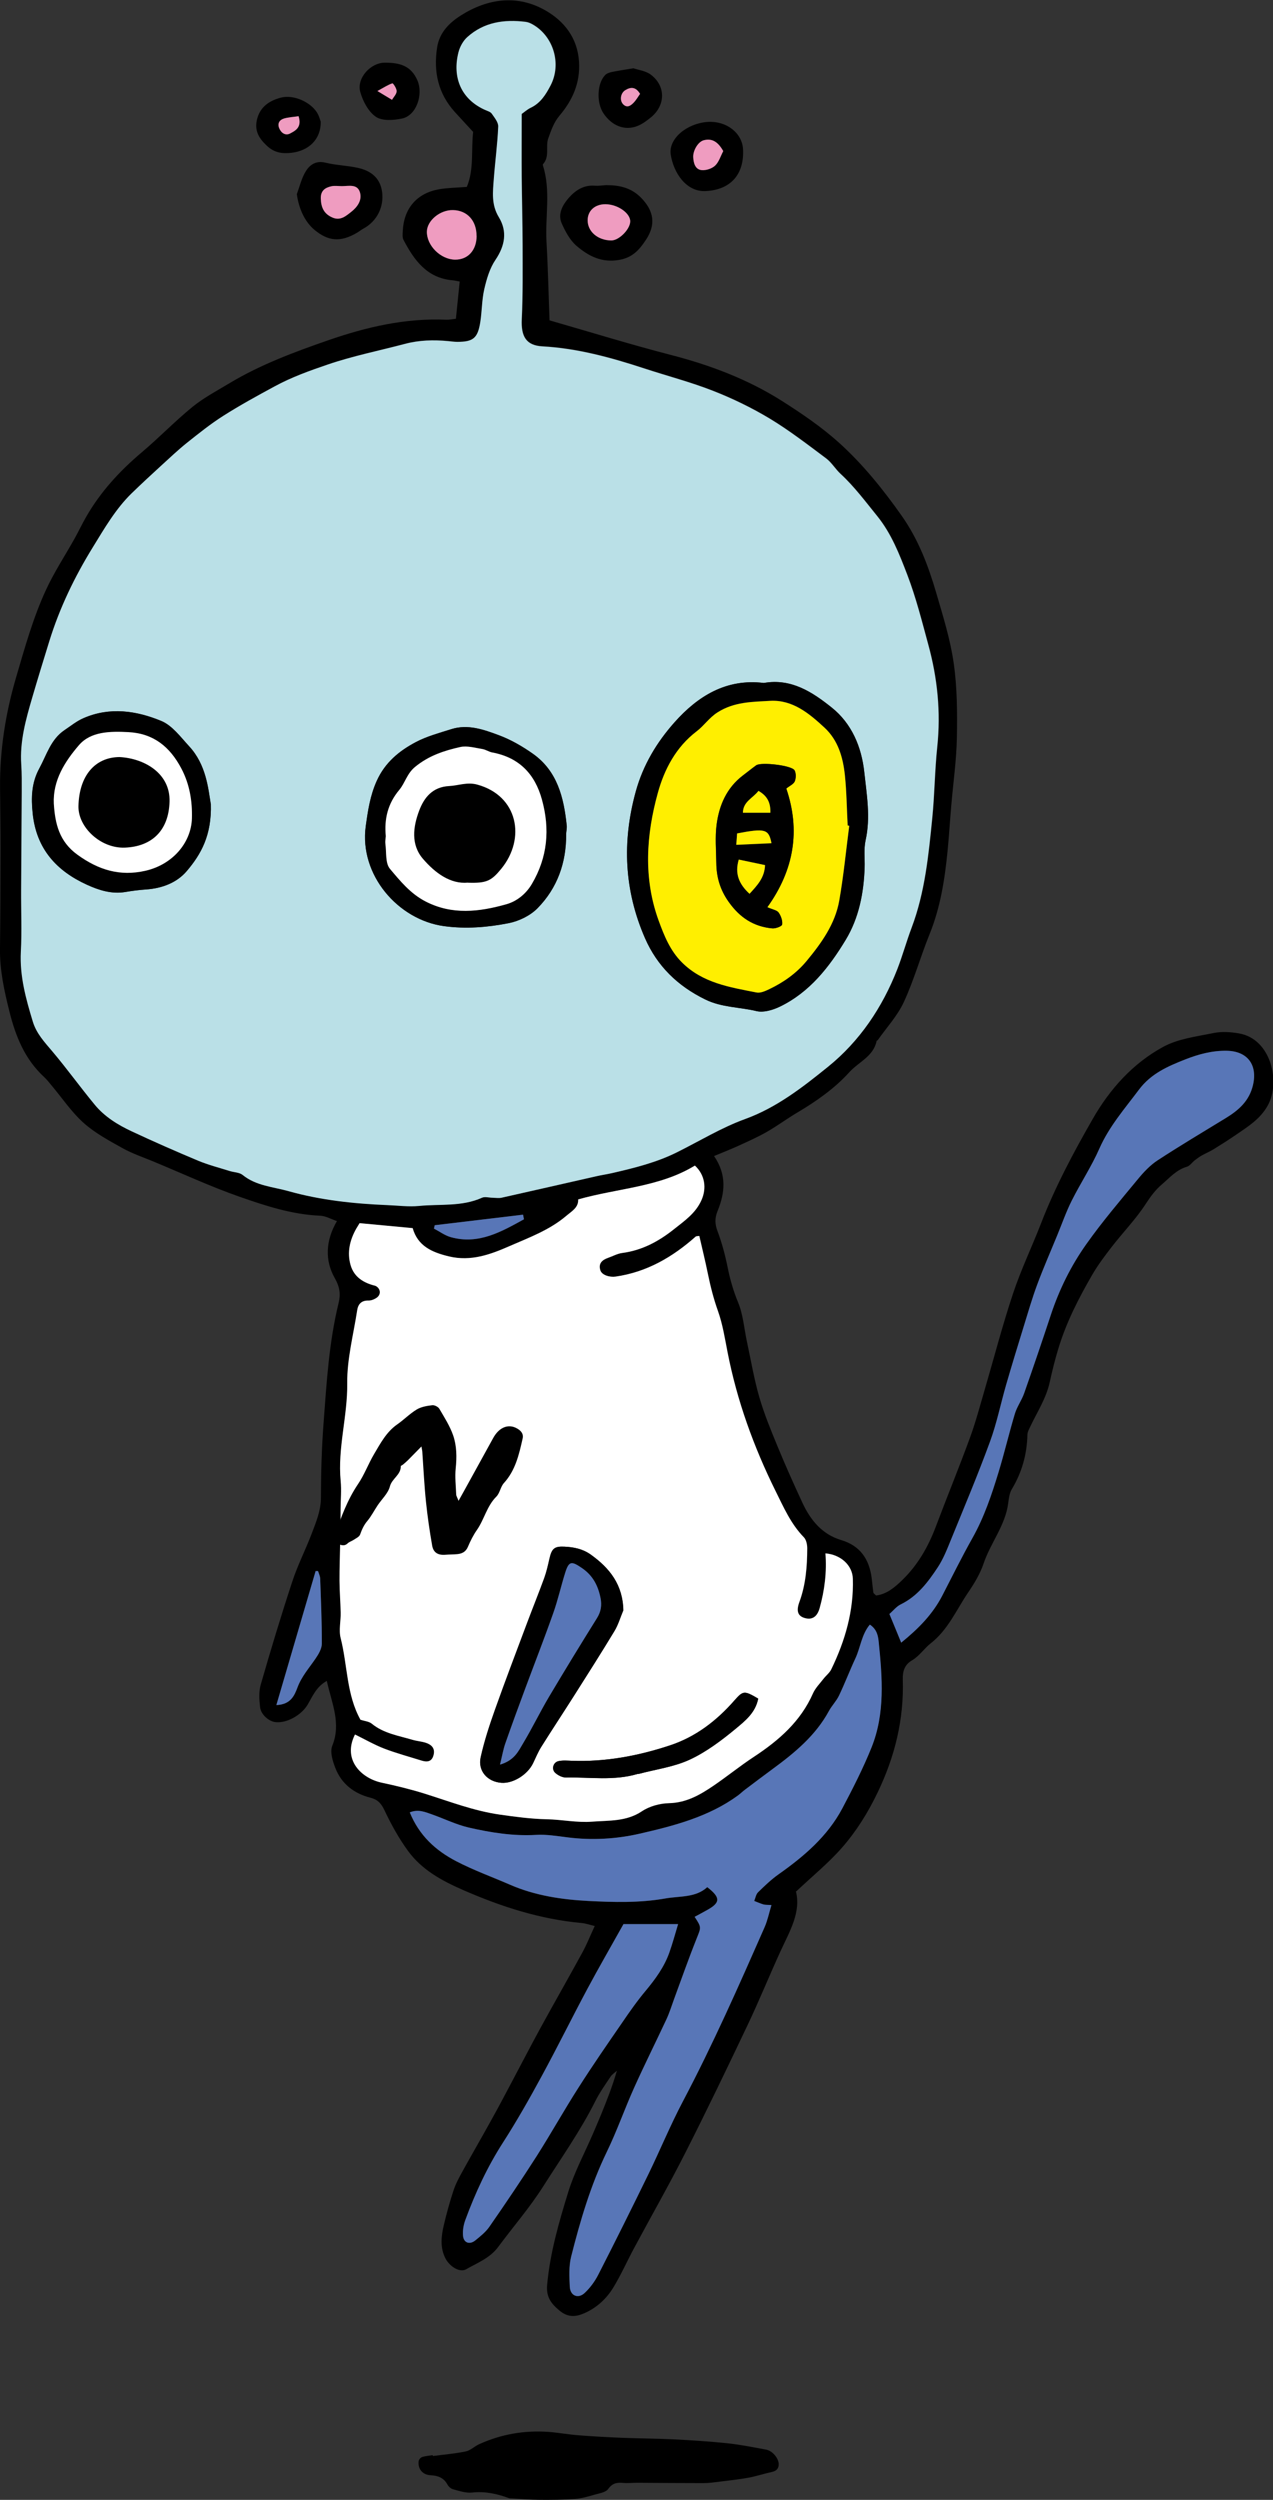 <?xml version="1.0" encoding="UTF-8"?>
<svg id="_レイヤー_2" data-name="レイヤー_2" xmlns="http://www.w3.org/2000/svg" viewBox="0 0 184.48 362.08">
  <rect x="0" y="0" width="184.48" height="362.08" fill="#333333" stroke="none"/>
  <g id="_イラスト" data-name="イラスト">
    <g>
      <path d="M115.33,273.89c.79,3.07-.89,5.82-2.2,8.68-1.62,3.53-3.08,7.13-4.74,10.63-2.95,6.21-5.93,12.41-9.04,18.54-2.38,4.7-4.99,9.27-7.48,13.91-1,1.87-1.87,3.82-2.97,5.64-1,1.65-2.4,2.95-4.21,3.75-1.3.57-2.44.62-3.65-.41-1.2-1.01-1.9-1.95-1.75-3.68.42-4.65,1.71-9.09,3.07-13.49.88-2.84,2.31-5.51,3.5-8.25.4-.94.81-1.87,1.2-2.82.85-2.09,1.69-4.19,2.34-6.47-.31.28-.69.52-.92.86-.77,1.16-1.59,2.31-2.21,3.55-2.17,4.33-4.96,8.26-7.54,12.33-1.97,3.1-4.36,5.85-6.53,8.78-1.2,1.63-3.02,2.3-4.65,3.24-.92.53-2.41-.4-3.02-1.62-.77-1.54-.59-3.16-.22-4.74.4-1.71.87-3.41,1.42-5.08.32-.96.81-1.86,1.3-2.75,1.38-2.5,2.81-4.96,4.19-7.46.96-1.72,1.88-3.46,2.8-5.2,1.44-2.7,2.84-5.42,4.31-8.11,2-3.65,4.07-7.26,6.06-10.91.63-1.15,1.12-2.38,1.8-3.85-.69-.16-1.27-.37-1.87-.43-6.05-.55-11.7-2.37-17.25-4.8-3.11-1.36-5.96-2.93-7.95-5.66-1.33-1.82-2.44-3.84-3.41-5.89-.46-.97-.97-1.53-1.99-1.79-2.41-.61-4.24-2.01-5.14-4.36-.38-.99-.78-2.3-.43-3.16,1.32-3.26-.06-6.14-.79-9.41-1.53.85-2.07,2.24-2.77,3.43-.89,1.51-3.01,2.73-4.68,2.54-.95-.11-2.1-1.09-2.22-2.17-.12-1.08-.2-2.25.1-3.27,1.44-5,2.94-9.98,4.57-14.92.77-2.36,1.92-4.59,2.8-6.91.64-1.69,1.35-3.35,1.35-5.26.01-3.59.11-7.18.38-10.76.44-5.84.78-11.69,2.18-17.41.31-1.27.19-2.3-.57-3.64-1.4-2.48-1.36-5.34.33-8.23-.86-.29-1.64-.75-2.45-.78-4.05-.17-7.87-1.42-11.62-2.73-4.26-1.49-8.38-3.4-12.55-5.13-1.48-.61-3.02-1.13-4.41-1.9-1.97-1.1-4.01-2.19-5.67-3.67-1.78-1.59-3.15-3.65-4.7-5.49-.33-.39-.64-.8-1.02-1.15-2.81-2.59-4.14-5.88-5.05-9.53-.75-3-1.4-5.96-1.36-9.05.06-4.9.07-9.81.08-14.71,0-2.86-.05-5.72-.07-8.58-.05-5.47.78-10.78,2.33-16.05,1.26-4.29,2.45-8.6,4.33-12.66,1.19-2.58,2.77-4.97,4.16-7.46.57-1.02,1.06-2.07,1.64-3.08,2.09-3.65,4.87-6.67,8.08-9.38,2.51-2.12,4.81-4.51,7.36-6.59,1.64-1.33,3.55-2.33,5.37-3.43,4.48-2.68,9.31-4.48,14.24-6.19,5.61-1.95,11.24-3.25,17.19-2.99.36.02.72-.07,1.36-.14.18-1.76.36-3.54.55-5.39-.47-.09-.75-.16-1.02-.18-3.72-.32-5.58-2.91-7.12-5.85-.19-.35-.13-.86-.11-1.29.15-3.25,2.03-5.47,5.22-6.04,1.26-.22,2.56-.23,4.06-.35,1.07-2.51.61-5.39.92-7.96-.95-1.03-1.79-1.94-2.63-2.86-2.45-2.69-3.14-5.86-2.59-9.39.34-2.17,1.78-3.57,3.45-4.63,3.92-2.48,8.22-3.04,12.28-.7,2.64,1.52,4.61,3.92,4.83,7.4.2,3.1-.96,5.61-2.82,7.81-.86,1.02-1.21,2.14-1.63,3.28-.44,1.2.25,2.65-.77,3.76-.04.04-.02.15,0,.22,1.15,3.63.3,7.35.51,11.03.22,3.87.3,7.74.44,11.37,5.96,1.71,11.7,3.49,17.51,4.99,5.71,1.47,11.17,3.52,16.15,6.67,2.9,1.84,5.78,3.8,8.32,6.09,3.45,3.12,6.37,6.75,9.07,10.58,2.41,3.43,3.84,7.22,4.99,11.15.98,3.36,2.04,6.73,2.53,10.18.51,3.54.52,7.17.46,10.75-.06,3.28-.53,6.55-.81,9.82-.19,2.18-.32,4.36-.53,6.53-.41,4.15-1.03,8.24-2.62,12.15-1.32,3.25-2.26,6.66-3.73,9.83-.92,1.99-2.49,3.68-3.77,5.5-.04.06-.16.08-.17.13-.46,2.25-2.61,3.04-3.95,4.52-2.16,2.38-4.79,4.22-7.56,5.86-1.5.89-2.91,1.94-4.42,2.8-1.33.76-2.74,1.38-4.13,2.02-1.1.5-2.24.94-3.5,1.47,1.88,2.74,1.57,5.36.51,7.96-.42,1.03-.4,1.89,0,2.94.64,1.71,1.11,3.49,1.47,5.28.35,1.73.82,3.37,1.51,5.03.74,1.79.87,3.83,1.29,5.75.57,2.65,1.02,5.34,1.77,7.94.71,2.44,1.68,4.8,2.65,7.15,1.13,2.75,2.35,5.46,3.6,8.16,1.17,2.51,2.83,4.57,5.62,5.41,2.62.78,4.09,2.62,4.44,5.65.08.65.13,1.31.23,1.96.02.12.19.21.39.42,1.55-.19,2.73-1.2,3.8-2.24,2.24-2.17,3.76-4.82,4.86-7.74,1.62-4.3,3.37-8.56,4.95-12.88.83-2.27,1.45-4.62,2.13-6.94,1.36-4.64,2.57-9.33,4.1-13.91,1.15-3.47,2.75-6.79,4.07-10.2,2.04-5.27,4.69-10.24,7.49-15.12,2.48-4.33,5.8-8.03,10.18-10.42,2.17-1.19,4.85-1.51,7.34-2.02,1.18-.24,2.49-.15,3.69.06,4.64.81,6.04,7.05,4.15,10.44-1.09,1.96-2.85,3.04-4.57,4.22-1.08.74-2.18,1.44-3.3,2.13-.54.33-1.13.57-1.68.88-.35.2-.69.44-1.01.69-.4.31-.72.82-1.16.95-1.53.44-2.52,1.62-3.65,2.58-.92.78-1.63,1.76-2.32,2.81-1.41,2.18-3.26,4.08-4.87,6.15-1.03,1.33-2.05,2.68-2.89,4.13-1.97,3.4-3.76,6.9-4.9,10.68-.49,1.6-.89,3.23-1.25,4.87-.51,2.32-1.8,4.28-2.8,6.38-.18.39-.42.8-.43,1.21-.06,2.83-.79,5.45-2.26,7.89-.34.57-.43,1.33-.52,2.01-.41,3.24-2.56,5.76-3.57,8.76-.5,1.48-1.35,2.89-2.24,4.19-1.71,2.53-2.91,5.41-5.45,7.39-.93.73-1.61,1.82-2.71,2.46-1.02.6-1.35,1.52-1.31,2.78.18,5.73-1.13,11.09-3.63,16.31-1.41,2.94-3.08,5.62-5.17,8.01-1.95,2.23-4.28,4.12-6.64,6.35ZM75.6,16.5c.38-.27.82-.68,1.34-.92,1.43-.68,2.2-1.93,2.88-3.24,1.61-3.1.43-7.1-2.59-8.82-.31-.18-.67-.34-1.03-.38-3.11-.39-6.05.04-8.46,2.21-.6.54-1.07,1.4-1.27,2.19-.93,3.66.4,6.83,3.87,8.36.33.15.77.26.95.53.4.58.97,1.26.94,1.88-.11,2.53-.45,5.04-.64,7.57-.14,1.89-.38,3.73.73,5.55,1.25,2.06.91,4.12-.49,6.18-.83,1.22-1.28,2.77-1.62,4.24-.36,1.55-.33,3.19-.58,4.78-.37,2.33-1.03,2.86-3.34,2.86-.44,0-.88-.07-1.32-.11-2.11-.19-4.18-.15-6.26.4-3.74.99-7.53,1.75-11.21,3-2.64.9-5.24,1.84-7.68,3.16-2.51,1.36-5.02,2.73-7.43,4.26-1.84,1.17-3.56,2.54-5.26,3.9-1.31,1.05-2.53,2.21-3.77,3.34-1.43,1.31-2.86,2.63-4.25,3.98-2.33,2.27-3.93,5.06-5.62,7.8-2.66,4.3-4.83,8.81-6.32,13.64-.84,2.72-1.68,5.45-2.48,8.18-.92,3.16-1.81,6.32-1.58,9.67.09,1.32.07,2.64.07,3.96-.02,4.74-.07,9.48-.09,14.22-.01,2.98.12,5.96-.04,8.94-.18,3.52.72,6.8,1.73,10.1.53,1.75,1.7,2.99,2.84,4.33,2.11,2.51,4.04,5.18,6.13,7.71,1.44,1.75,3.37,2.93,5.4,3.88,3.17,1.48,6.38,2.89,9.6,4.24,1.47.61,3.04,1.01,4.56,1.49.63.2,1.41.19,1.88.57,1.95,1.59,4.43,1.72,6.66,2.35,4.65,1.31,9.48,1.83,14.32,2.02,1.53.06,3.08.27,4.6.12,3.04-.29,6.18.13,9.11-1.19.42-.19,1.01,0,1.53,0,.43,0,.89.09,1.3,0,4.57-1.02,9.13-2.07,13.69-3.1.78-.18,1.57-.29,2.35-.47,3.21-.74,6.4-1.53,9.38-3.01,3.28-1.63,6.44-3.57,9.86-4.81,4.6-1.67,8.34-4.61,12.01-7.56,4.61-3.72,7.89-8.6,10.06-14.15.77-1.97,1.33-4.03,2.08-6.02,1.93-5.13,2.46-10.52,2.99-15.89.34-3.42.36-6.87.72-10.29.53-5.04.03-9.96-1.3-14.81-.93-3.39-1.78-6.81-3.03-10.08-1.14-2.98-2.32-6.01-4.38-8.55-1.7-2.09-3.31-4.26-5.3-6.1-.75-.69-1.28-1.64-2.09-2.24-2.67-2-5.33-4.05-8.18-5.77-2.61-1.57-5.4-2.92-8.24-4.03-3.25-1.27-6.65-2.15-9.96-3.24-4.81-1.58-9.65-2.91-14.75-3.19-2.37-.13-3.1-1.46-2.98-3.94.17-3.57.13-7.15.12-10.73,0-3.3-.1-6.6-.13-9.9-.02-2.92,0-5.84,0-9.1ZM51.46,251.23c-1.84,3.67.93,6.35,3.91,6.98,2.07.44,4.13.94,6.15,1.57,3.62,1.13,7.15,2.51,10.96,3.05,2.26.32,4.49.63,6.77.67,2.19.05,4.39.52,6.56.35,2.43-.19,4.96.01,7.22-1.5,1.1-.74,2.61-1.14,3.95-1.18,2.5-.06,4.48-1.2,6.41-2.51,1.99-1.36,3.87-2.88,5.89-4.21,3.61-2.37,6.76-5.12,8.55-9.18.35-.78,1-1.43,1.54-2.13.35-.46.86-.84,1.11-1.35,2.01-4.14,3.27-8.48,3.13-13.12-.06-1.95-1.75-3.5-3.97-3.68.22,2.7-.12,5.34-.84,7.93-.36,1.31-1.13,1.76-2.24,1.41-.95-.3-1.17-1.03-.69-2.32.92-2.5,1.12-5.12,1.13-7.75,0-.54-.14-1.24-.49-1.6-1.89-1.94-2.94-4.35-4.11-6.72-3.18-6.41-5.58-13.07-6.95-20.1-.39-2-.71-4.05-1.39-5.96-.64-1.79-1.09-3.6-1.47-5.44-.38-1.82-.82-3.63-1.23-5.43-.26.05-.44.02-.53.1-3.35,2.97-7.08,5.15-11.6,5.79-.84.12-1.98-.2-2.21-.91-.32-.97.24-1.5,1.11-1.8.69-.24,1.35-.62,2.06-.71,2.85-.38,5.27-1.68,7.47-3.42,1.53-1.22,3.17-2.33,4.02-4.25.75-1.7.52-3.61-.96-4.99-5.09,3.11-11.11,3.26-16.91,4.9.05,1.19-.9,1.68-1.76,2.41-2.45,2.07-5.42,3.15-8.25,4.38-2.69,1.18-5.54,2.24-8.71,1.47-2.5-.6-4.53-1.52-5.27-4.1-2.64-.25-5.21-.49-7.69-.72-.25.42-.37.6-.48.79-.94,1.66-1.36,3.45-.82,5.3.5,1.71,1.86,2.56,3.53,2.97.07.02.14.05.2.09.62.42.68,1.19.06,1.64-.33.24-.8.43-1.2.42-1.04-.04-1.5.54-1.64,1.42-.54,3.52-1.48,7.04-1.44,10.56.06,4.77-1.41,9.39-.95,14.16.13,1.32,0,2.67-.01,4-.02,1.61-.04,3.22-.06,4.83-.03,1.88-.11,3.75-.1,5.63,0,1.53.15,3.07.17,4.6.02,1.24-.3,2.54,0,3.7,1,3.93.83,8.16,2.87,11.82.55.18,1.22.23,1.64.57,1.73,1.41,3.86,1.72,5.89,2.33.63.19,1.3.23,1.93.43.86.27,1.4.82,1.12,1.82-.26.95-.94,1.01-1.74.76-1.81-.57-3.65-1.06-5.42-1.74-1.42-.54-2.75-1.32-4.2-2.03ZM126.05,235.3c-1.22,1.45-1.36,3.32-2.1,4.9-.83,1.78-1.53,3.62-2.38,5.4-.38.79-1.03,1.43-1.45,2.21-1.94,3.58-4.97,6.07-8.17,8.42-1.35.99-2.68,1.99-4.01,3-.35.26-.66.58-1.01.83-4.25,3.1-9.25,4.39-14.22,5.53-3.39.78-6.95.99-10.47.54-1.52-.19-3.06-.45-4.58-.36-3.32.19-6.55-.33-9.74-1.06-1.82-.42-3.54-1.27-5.32-1.9-.99-.35-2-.79-3.23-.3,1.35,3.34,3.73,5.52,6.74,7.08,2.52,1.31,5.19,2.27,7.79,3.4,3.63,1.58,7.5,2.15,11.31,2.35,3.69.19,7.45.3,11.19-.36,2.14-.37,4.38-.08,6.08-1.64,1.93,1.5,1.91,2.22.08,3.26-.63.36-1.27.69-1.91,1.04,1.03,1.56.94,1.52.29,3.14-1.16,2.92-2.2,5.88-3.29,8.83-.35.96-.65,1.94-1.08,2.86-1.54,3.32-3.19,6.59-4.69,9.93-1.38,3.07-2.49,6.27-3.96,9.29-2.35,4.85-3.85,9.97-5.16,15.15-.35,1.39-.27,2.92-.2,4.38.06,1.31,1.21,1.79,2.16.89.78-.74,1.46-1.67,1.96-2.63,2.47-4.83,4.89-9.69,7.27-14.57,1.7-3.49,3.18-7.1,4.99-10.53,4.35-8.24,8.11-16.75,11.86-25.27.42-.96.63-2.02.98-3.17-.62-.05-.91-.02-1.18-.1-.45-.13-.88-.33-1.32-.5.18-.43.25-.96.56-1.26.94-.92,1.9-1.84,2.97-2.6,3.68-2.6,7.08-5.49,9.23-9.53,1.54-2.89,3.03-5.83,4.25-8.86,1.98-4.92,1.56-10.07,1.04-15.2-.1-.95-.26-1.88-1.3-2.58ZM130.6,237.92c2.53-2.05,4.57-4.14,5.94-6.79,1.45-2.79,2.84-5.62,4.38-8.36,1.7-3.02,2.79-6.27,3.79-9.55.85-2.8,1.52-5.65,2.36-8.45.31-1.04.99-1.96,1.35-2.98,1.33-3.78,2.62-7.58,3.88-11.39,1.21-3.65,2.9-7.07,5.11-10.18,2.32-3.28,4.94-6.34,7.5-9.45.83-1.01,1.78-2.01,2.86-2.72,3.25-2.12,6.58-4.11,9.9-6.13,1.86-1.14,3.38-2.48,3.91-4.77.69-2.94-.81-4.91-3.82-4.96-2.11-.04-4.09.5-5.98,1.25-2.5.99-4.97,2.04-6.72,4.38-2.06,2.75-4.31,5.31-5.73,8.52-1.15,2.6-2.74,5-4.01,7.55-.82,1.63-1.43,3.37-2.12,5.06-.97,2.36-2,4.71-2.89,7.11-.73,1.96-1.32,3.98-1.93,5.98-.87,2.83-1.74,5.67-2.57,8.52-.8,2.75-1.36,5.57-2.34,8.25-1.77,4.81-3.76,9.54-5.69,14.28-.55,1.34-1.09,2.72-1.88,3.92-1.41,2.13-2.95,4.19-5.37,5.37-.62.3-1.08.91-1.64,1.39.57,1.39,1.09,2.66,1.71,4.15ZM90.34,278.69c-1.83,3.27-3.58,6.3-5.23,9.38-2.24,4.19-4.34,8.45-6.61,12.62-1.77,3.26-3.61,6.5-5.61,9.62-2.27,3.54-4.02,7.3-5.46,11.22-.27.73-.41,1.57-.33,2.33.11,1,.97,1.28,1.77.63.74-.6,1.52-1.22,2.05-1.99,2.33-3.38,4.64-6.77,6.85-10.23,2.08-3.27,3.97-6.66,6.06-9.92,2.05-3.21,4.22-6.33,6.37-9.47,1.07-1.55,2.16-3.1,3.36-4.55,1.41-1.69,2.69-3.44,3.43-5.53.46-1.3.82-2.63,1.27-4.12h-7.93ZM40.05,246.96c2.1-.08,2.63-1.41,3.06-2.55.6-1.61,1.7-2.83,2.63-4.2.43-.63.89-1.42.9-2.15.01-3.14-.13-6.28-.24-9.43-.01-.36-.2-.72-.31-1.08-.12,0-.23,0-.35,0-1.86,6.35-3.73,12.71-5.69,19.41ZM69.07,34.16c0-2.21-1.35-3.69-3.4-3.74-1.88-.04-3.78,1.51-3.8,3.12-.03,2.02,1.99,4.03,4.08,4.06,1.87.02,3.13-1.37,3.13-3.45ZM75.93,176.6c-.04-.22-.09-.45-.13-.67-4.27.51-8.54,1.02-12.8,1.53-.04.16-.07.33-.11.49.81.42,1.58,1,2.44,1.24,4.04,1.12,7.32-.78,10.6-2.59Z"/>
      <path d="M87.95,26.82c1.75,0,3.52.34,4.98,1.85,1.84,1.9,2.14,3.86.68,6.06-.94,1.42-1.9,2.56-3.85,2.91-2.57.46-4.46-.55-6.19-2.01-.96-.82-1.64-2.08-2.17-3.28-.59-1.35.11-2.63.98-3.64.98-1.13,2.2-1.95,3.84-1.81.51.04,1.02-.05,1.73-.09ZM87.77,29.58c-1.54-.02-2.6.93-2.61,2.32,0,1.64,1.47,2.91,3.42,2.93,1.09.01,2.67-1.54,2.75-2.7.08-1.2-1.77-2.53-3.56-2.55Z"/>
      <path d="M43.01,28.13c.43-1.14.7-2.37,1.34-3.38.57-.9,1.47-1.52,2.8-1.19,1.55.38,3.18.41,4.74.76,1.84.41,3.2,1.43,3.48,3.46.3,2.19-.75,4.26-2.67,5.31-.32.17-.6.4-.91.59-2.48,1.48-4.27,1.23-6.22-.39-1.44-1.2-2.28-3.15-2.55-5.15ZM49.54,26.96c-.51,0-1.04-.09-1.52.02-.91.2-1.57.63-1.53,1.77.04,1.36.5,2.24,1.69,2.76,1.15.5,1.95-.22,2.74-.84.9-.71,1.58-1.7,1.24-2.82-.38-1.25-1.64-.89-2.62-.89Z"/>
      <path d="M102.35,27.67c-2.91.2-4.75-2.67-5.15-5.29-.35-2.28,2.33-4.52,5.36-4.72,2.71-.18,5.01,1.6,5.12,3.98.18,3.61-1.78,5.82-5.33,6.03ZM104.81,21.89c-.74-1.31-1.59-1.91-2.85-1.56-.81.22-1.55,1.51-1.5,2.47.05.85.29,1.75,1.22,1.85.63.07,1.48-.21,1.95-.65.55-.52.79-1.37,1.18-2.1Z"/>
      <path d="M91.79,9.89c.69.24,1.78.36,2.53.93,2.18,1.64,2.14,4.43.02,6.17-.61.5-1.27.99-1.99,1.27-1.84.71-3.69-.04-4.9-1.85-1.03-1.54-.93-4.33.25-5.54.23-.24.62-.37.96-.44.92-.19,1.86-.33,3.14-.54ZM92.76,13.59c-.64-1.06-1.36-1.02-2.14-.54-.7.43-.86,1.5-.3,2.06.57.58,1.09.17,1.5-.24.38-.39.66-.89.94-1.29Z"/>
      <path d="M55.78,9.08c2.06,0,3.78.37,4.73,2.61.83,1.97-.13,5.04-2.26,5.48-1.23.26-2.88.37-3.79-.26-1.08-.74-1.88-2.26-2.25-3.59-.56-2.01,1.52-4.26,3.57-4.24ZM54.7,13.18c1,.6,1.56.94,2.11,1.27.24-.41.66-.82.67-1.24.01-.4-.52-1.18-.61-1.15-.6.19-1.15.55-2.17,1.11Z"/>
      <path d="M46.48,17.6c.05,2.57-1.73,4.24-4.23,4.53-1.42.16-2.51-.02-3.59-1.03-1.17-1.1-1.82-2.21-1.4-3.86.47-1.82,1.82-2.66,3.41-3.09,1.95-.53,4.59.75,5.42,2.42.19.38.3.81.38,1.03ZM43.27,16.83c-.78.12-1.5.15-2.16.35-.62.19-.93.71-.65,1.39.29.71.92,1.11,1.57.77.78-.41,1.76-.88,1.24-2.51Z"/>
      <path d="M75.6,16.5c0,3.26-.02,6.18,0,9.1.03,3.3.12,6.6.13,9.9,0,3.58.05,7.16-.12,10.73-.12,2.48.61,3.81,2.98,3.94,5.1.28,9.95,1.62,14.75,3.19,3.32,1.09,6.72,1.97,9.96,3.24,2.84,1.11,5.63,2.46,8.24,4.03,2.85,1.72,5.5,3.77,8.18,5.77.8.6,1.34,1.55,2.09,2.24,2,1.84,3.6,4.01,5.3,6.1,2.06,2.54,3.24,5.57,4.38,8.55,1.25,3.27,2.11,6.7,3.03,10.08,1.33,4.85,1.83,9.77,1.3,14.81-.36,3.42-.38,6.87-.72,10.29-.54,5.38-1.06,10.77-2.99,15.89-.75,1.98-1.31,4.04-2.08,6.02-2.17,5.55-5.45,10.43-10.06,14.15-3.67,2.96-7.41,5.89-12.01,7.56-3.42,1.24-6.58,3.18-9.86,4.81-2.97,1.48-6.17,2.27-9.38,3.01-.78.18-1.57.29-2.35.47-4.56,1.03-9.12,2.08-13.69,3.1-.41.09-.87.01-1.3,0-.51,0-1.11-.19-1.53,0-2.92,1.32-6.06.89-9.11,1.19-1.52.15-3.07-.06-4.6-.12-4.84-.2-9.67-.71-14.32-2.02-2.23-.63-4.71-.76-6.66-2.35-.47-.38-1.25-.37-1.88-.57-1.53-.48-3.09-.88-4.56-1.49-3.23-1.35-6.43-2.76-9.6-4.24-2.03-.94-3.96-2.13-5.4-3.88-2.09-2.53-4.01-5.2-6.13-7.71-1.13-1.34-2.31-2.58-2.84-4.33-1-3.3-1.91-6.58-1.73-10.1.16-2.97.02-5.96.04-8.94.02-4.74.07-9.48.09-14.22,0-1.32.02-2.65-.07-3.96-.23-3.35.66-6.52,1.58-9.67.8-2.74,1.64-5.46,2.48-8.18,1.49-4.83,3.67-9.34,6.32-13.64,1.69-2.74,3.29-5.53,5.62-7.8,1.39-1.35,2.82-2.67,4.25-3.98,1.24-1.13,2.46-2.29,3.77-3.34,1.71-1.36,3.42-2.73,5.26-3.9,2.41-1.53,4.92-2.9,7.43-4.26,2.44-1.33,5.04-2.26,7.68-3.16,3.68-1.26,7.47-2.01,11.21-3,2.08-.55,4.15-.6,6.26-.4.44.04.88.11,1.32.11,2.31,0,2.97-.53,3.34-2.86.25-1.58.22-3.22.58-4.78.34-1.47.79-3.02,1.62-4.24,1.39-2.06,1.74-4.12.49-6.18-1.11-1.82-.87-3.66-.73-5.55.19-2.53.53-5.04.64-7.57.03-.62-.54-1.3-.94-1.88-.19-.27-.62-.38-.95-.53-3.47-1.54-4.8-4.7-3.87-8.36.2-.79.67-1.65,1.27-2.19,2.41-2.17,5.34-2.6,8.46-2.21.35.04.71.2,1.03.38,3.02,1.72,4.2,5.72,2.59,8.82-.68,1.31-1.45,2.56-2.88,3.24-.52.25-.96.66-1.34.92ZM110.69,98.92c-5.43-.67-9.57,1.91-12.94,5.7-2.56,2.88-4.56,6.17-5.62,10.04-2,7.27-1.67,14.32,1.34,21.22,1.77,4.05,4.72,6.92,8.73,8.88,2.4,1.18,4.98,1.09,7.44,1.69,1.02.25,2.36-.16,3.38-.65,4.31-2.08,7.16-5.74,9.54-9.68,1.91-3.15,2.62-6.78,2.74-10.49.04-1.31-.14-2.67.14-3.93.74-3.32.16-6.6-.19-9.86-.39-3.66-1.81-7.04-4.72-9.36-2.8-2.24-5.88-4.27-9.84-3.56ZM82.04,120.83c.04-.44.14-.88.09-1.31-.42-4.02-1.36-7.84-4.89-10.34-1.53-1.08-3.21-2.05-4.96-2.7-2.18-.81-4.47-1.63-6.87-.87-1.74.55-3.55,1.03-5.15,1.88-2.4,1.27-4.45,2.94-5.65,5.6-.97,2.14-1.29,4.35-1.6,6.58-.96,7.02,4.66,13.57,11.35,14.47,3.19.43,6.29.17,9.36-.43,1.5-.29,3.13-1.09,4.19-2.17,2.86-2.92,4.17-6.59,4.14-10.71ZM30.55,116.43c-.37-2.2-.65-5.67-3.14-8.35-1.24-1.34-2.45-3-4.03-3.66-3.62-1.5-7.49-2.06-11.29-.4-.98.43-1.84,1.13-2.74,1.73-1.98,1.33-2.58,3.58-3.64,5.53-1.14,2.09-1.2,4.26-.96,6.59.54,5.08,3.46,8.27,7.86,10.27,1.71.78,3.57,1.38,5.55,1.05,1-.17,2.01-.3,3.03-.37,2.3-.17,4.44-.97,5.88-2.66,2.04-2.41,3.63-5.16,3.49-9.74Z" style="fill: #bae0e7;"/>
      <path d="M51.46,251.23c1.44.71,2.78,1.48,4.2,2.03,1.77.68,3.61,1.17,5.42,1.74.8.25,1.48.19,1.74-.76.28-1-.27-1.54-1.12-1.82-.62-.2-1.3-.24-1.93-.43-2.03-.6-4.16-.92-5.89-2.33-.42-.34-1.09-.39-1.64-.57-2.04-3.66-1.87-7.88-2.87-11.82-.3-1.16.03-2.46,0-3.7-.03-1.53-.16-3.07-.17-4.6-.01-1.88.07-3.75.1-5.63.03-1.61.05-3.22.06-4.83.01-1.33.14-2.68.01-4-.46-4.77,1.01-9.39.95-14.16-.04-3.51.9-7.04,1.44-10.56.13-.88.6-1.45,1.64-1.42.4.01.87-.18,1.2-.42.63-.45.57-1.23-.06-1.64-.06-.04-.13-.07-.2-.09-1.67-.41-3.03-1.26-3.53-2.97-.54-1.85-.12-3.64.82-5.3.11-.19.22-.37.48-.79,2.48.23,5.05.47,7.69.72.73,2.58,2.76,3.5,5.27,4.1,3.18.76,6.02-.29,8.71-1.47,2.83-1.24,5.8-2.31,8.25-4.38.86-.73,1.81-1.22,1.76-2.41,5.8-1.64,11.82-1.78,16.91-4.9,1.48,1.38,1.71,3.29.96,4.99-.85,1.93-2.49,3.03-4.02,4.25-2.2,1.75-4.62,3.05-7.47,3.42-.7.09-1.37.47-2.06.71-.87.3-1.42.83-1.11,1.8.23.72,1.38,1.03,2.21.91,4.52-.65,8.25-2.82,11.6-5.79.09-.08.27-.06.53-.1.41,1.8.86,3.61,1.23,5.43.38,1.85.83,3.65,1.47,5.44.68,1.91,1,3.96,1.39,5.96,1.37,7.03,3.78,13.69,6.95,20.1,1.18,2.37,2.22,4.78,4.11,6.72.35.36.49,1.06.49,1.6-.01,2.63-.21,5.24-1.13,7.75-.48,1.29-.25,2.02.69,2.32,1.1.35,1.87-.1,2.24-1.41.72-2.59,1.05-5.23.84-7.93,2.22.18,3.92,1.73,3.97,3.68.14,4.65-1.12,8.98-3.13,13.12-.25.51-.75.89-1.11,1.35-.54.7-1.19,1.35-1.54,2.13-1.79,4.07-4.95,6.81-8.55,9.18-2.01,1.32-3.89,2.85-5.89,4.21-1.93,1.31-3.91,2.45-6.41,2.51-1.34.03-2.85.44-3.95,1.18-2.26,1.51-4.79,1.31-7.22,1.5-2.16.17-4.37-.31-6.56-.35-2.28-.05-4.52-.35-6.77-.67-3.81-.54-7.34-1.92-10.96-3.05-2.02-.63-4.08-1.13-6.15-1.57-2.98-.63-5.75-3.31-3.91-6.98ZM90.32,233.28c-.06-3.73-1.96-6.16-4.76-8.14-1.14-.81-2.4-1.05-3.73-1.12-1.5-.08-1.88.26-2.22,1.76-.21.93-.42,1.87-.74,2.76-.8,2.2-1.68,4.36-2.5,6.55-1.56,4.17-3.15,8.33-4.64,12.52-.8,2.26-1.56,4.56-2.08,6.9-.44,1.99.97,3.56,3,3.71,1.7.13,3.8-1.18,4.59-2.84.38-.79.71-1.61,1.17-2.34,1.58-2.51,3.21-4.99,4.8-7.49,1.96-3.09,3.92-6.18,5.82-9.31.55-.91.86-1.97,1.27-2.96ZM109.88,246.03c-2.04-1.18-2.18-1.19-3.5.31-2.56,2.92-5.6,5.24-9.27,6.45-4.59,1.52-9.34,2.42-14.22,2.24-.65-.02-1.33-.09-1.96.05-.78.17-1.06,1.18-.46,1.71.4.36,1.02.67,1.53.66,3.46-.07,6.96.5,10.38-.51.07-.02.15,0,.22-.02,2.47-.66,5.08-.99,7.36-2.06,2.41-1.12,4.61-2.79,6.67-4.49,1.34-1.11,2.85-2.3,3.24-4.34Z" style="fill: #fff;"/>
      <path d="M126.05,235.3c1.04.69,1.21,1.63,1.3,2.58.52,5.13.93,10.28-1.04,15.2-1.22,3.03-2.72,5.97-4.25,8.86-2.15,4.04-5.54,6.93-9.23,9.53-1.07.76-2.03,1.68-2.97,2.6-.31.3-.38.84-.56,1.26.44.17.87.36,1.32.5.26.08.56.05,1.18.1-.35,1.15-.56,2.2-.98,3.17-3.75,8.52-7.51,17.03-11.86,25.27-1.81,3.43-3.29,7.04-4.99,10.53-2.38,4.88-4.8,9.74-7.27,14.57-.49.96-1.17,1.89-1.96,2.63-.95.9-2.1.42-2.16-.89-.07-1.46-.15-2.99.2-4.38,1.31-5.18,2.81-10.3,5.16-15.15,1.47-3.03,2.58-6.22,3.96-9.29,1.5-3.34,3.14-6.61,4.69-9.93.43-.92.73-1.9,1.08-2.86,1.09-2.95,2.12-5.91,3.29-8.83.64-1.62.74-1.58-.29-3.14.64-.35,1.28-.68,1.91-1.04,1.83-1.04,1.85-1.76-.08-3.26-1.7,1.55-3.95,1.26-6.08,1.64-3.74.66-7.5.55-11.19.36-3.81-.2-7.68-.77-11.31-2.35-2.6-1.13-5.27-2.09-7.79-3.4-3.01-1.56-5.38-3.74-6.74-7.08,1.23-.5,2.23-.05,3.23.3,1.78.63,3.5,1.48,5.32,1.9,3.19.73,6.42,1.25,9.74,1.06,1.51-.09,3.06.17,4.58.36,3.53.45,7.08.24,10.47-.54,4.97-1.14,9.97-2.43,14.22-5.53.35-.26.66-.57,1.01-.83,1.33-1,2.66-2.01,4.01-3,3.2-2.35,6.23-4.84,8.17-8.42.42-.77,1.07-1.42,1.45-2.21.85-1.77,1.55-3.62,2.38-5.4.74-1.58.88-3.45,2.1-4.9Z" style="fill: #5876b7;"/>
      <path d="M130.6,237.92c-.61-1.5-1.14-2.77-1.71-4.15.56-.48,1.02-1.09,1.64-1.39,2.42-1.18,3.96-3.23,5.37-5.37.79-1.2,1.34-2.58,1.88-3.92,1.94-4.75,3.93-9.47,5.69-14.28.98-2.67,1.55-5.5,2.34-8.25.83-2.85,1.69-5.68,2.57-8.52.62-2,1.2-4.02,1.93-5.98.89-2.4,1.92-4.74,2.89-7.11.7-1.69,1.3-3.43,2.12-5.06,1.28-2.55,2.87-4.95,4.01-7.55,1.42-3.21,3.67-5.77,5.73-8.52,1.75-2.34,4.21-3.39,6.72-4.38,1.89-.74,3.87-1.28,5.98-1.25,3.01.05,4.5,2.02,3.82,4.96-.53,2.29-2.05,3.63-3.91,4.77-3.31,2.02-6.65,4.01-9.9,6.13-1.09.71-2.03,1.71-2.86,2.72-2.56,3.1-5.18,6.17-7.5,9.45-2.2,3.11-3.9,6.53-5.11,10.18-1.26,3.81-2.55,7.61-3.88,11.39-.36,1.03-1.04,1.95-1.35,2.98-.84,2.8-1.51,5.65-2.36,8.45-1,3.28-2.09,6.53-3.79,9.55-1.54,2.74-2.94,5.57-4.38,8.36-1.38,2.66-3.41,4.74-5.94,6.79Z" style="fill: #5876b7;"/>
      <path d="M90.34,278.69h7.93c-.45,1.49-.81,2.82-1.27,4.12-.74,2.08-2.02,3.84-3.43,5.53-1.21,1.44-2.3,2.99-3.36,4.55-2.16,3.13-4.33,6.26-6.37,9.47-2.09,3.26-3.98,6.65-6.06,9.92-2.21,3.46-4.51,6.86-6.85,10.23-.53.77-1.31,1.39-2.05,1.99-.8.65-1.67.37-1.77-.63-.08-.76.06-1.61.33-2.33,1.44-3.92,3.19-7.69,5.46-11.22,2.01-3.12,3.84-6.36,5.61-9.62,2.27-4.17,4.37-8.43,6.61-12.62,1.65-3.08,3.4-6.11,5.23-9.38Z" style="fill: #5876b7;"/>
      <path d="M40.05,246.96c1.96-6.7,3.83-13.05,5.69-19.41.12,0,.23,0,.35,0,.11.36.29.72.31,1.08.11,3.14.25,6.28.24,9.43,0,.72-.46,1.51-.9,2.15-.93,1.37-2.03,2.59-2.63,4.2-.43,1.14-.96,2.47-3.06,2.55Z" style="fill: #5876b7;"/>
      <path d="M69.07,34.16c0,2.08-1.26,3.47-3.13,3.45-2.09-.03-4.11-2.04-4.08-4.06.03-1.61,1.92-3.17,3.8-3.12,2.05.05,3.4,1.53,3.4,3.74Z" style="fill: #ef9cc0;"/>
      <path d="M75.93,176.6c-3.28,1.8-6.56,3.71-10.6,2.59-.86-.24-1.63-.82-2.44-1.24.04-.16.07-.33.11-.49,4.27-.51,8.54-1.02,12.8-1.53.04.22.09.45.13.67Z" style="fill: #5876b7;"/>
      <path d="M87.77,29.58c1.79.02,3.64,1.35,3.56,2.55-.08,1.16-1.66,2.71-2.75,2.7-1.95-.02-3.43-1.29-3.42-2.93,0-1.39,1.07-2.34,2.61-2.32Z" style="fill: #ef9cc0;"/>
      <path d="M49.54,26.96c.98,0,2.24-.36,2.62.89.34,1.12-.34,2.11-1.24,2.82-.79.62-1.59,1.34-2.74.84-1.2-.52-1.65-1.4-1.69-2.76-.03-1.14.63-1.57,1.53-1.77.49-.11,1.01-.02,1.52-.02Z" style="fill: #ef9cc0;"/>
      <path d="M104.81,21.89c-.39.74-.63,1.58-1.18,2.1-.46.43-1.31.71-1.95.65-.93-.1-1.17-1-1.22-1.85-.06-.95.68-2.24,1.5-2.47,1.25-.34,2.11.25,2.85,1.56Z" style="fill: #ef9cc0;"/>
      <path d="M92.76,13.59c-.28.4-.56.9-.94,1.29-.4.41-.92.81-1.5.24-.56-.56-.4-1.64.3-2.06.78-.48,1.5-.51,2.14.54Z" style="fill: #ef9cc0;"/>
      <path d="M54.7,13.18c1.03-.56,1.57-.92,2.17-1.11.09-.03.63.75.61,1.15-.01.42-.43.82-.67,1.24-.56-.33-1.11-.67-2.11-1.27Z" style="fill: #ef9cc0;"/>
      <path d="M43.27,16.83c.51,1.63-.47,2.1-1.24,2.51-.65.34-1.28-.06-1.57-.77-.28-.68.03-1.19.65-1.39.66-.21,1.38-.23,2.16-.35Z" style="fill: #ef9cc0;"/>
      <path d="M110.69,98.92c3.96-.7,7.04,1.32,9.84,3.56,2.9,2.32,4.32,5.7,4.72,9.36.35,3.26.93,6.54.19,9.86-.28,1.26-.1,2.62-.14,3.93-.12,3.7-.83,7.33-2.74,10.49-2.39,3.94-5.23,7.6-9.54,9.68-1.01.49-2.35.89-3.38.65-2.47-.6-5.04-.51-7.44-1.69-4.01-1.96-6.96-4.84-8.73-8.88-3.01-6.9-3.34-13.95-1.34-21.22,1.06-3.86,3.06-7.16,5.62-10.04,3.37-3.79,7.5-6.37,12.94-5.7ZM123.07,119.6c-.07-.02-.14-.03-.22-.05-.12-2.42-.15-4.84-.4-7.25-.27-2.58-.98-5.08-2.96-6.92-2.22-2.06-4.62-4.06-7.87-3.88-2.58.15-5.21.13-7.61,1.66-1.24.79-1.97,1.93-3.04,2.75-3.01,2.29-4.69,5.51-5.63,8.93-1.69,6.11-2.11,12.37.12,18.49.79,2.16,1.65,4.34,3.38,6.06,3,2.99,6.92,3.59,10.79,4.35.57.11,1.29-.21,1.86-.48,2.07-.99,3.91-2.29,5.4-4.07,2.17-2.6,4.14-5.35,4.74-8.75.63-3.59.98-7.23,1.45-10.85Z"/>
      <path d="M82.04,120.83c.03,4.11-1.27,7.79-4.14,10.71-1.06,1.08-2.69,1.87-4.19,2.17-3.06.6-6.16.87-9.36.43-6.69-.91-12.31-7.46-11.35-14.47.31-2.24.63-4.44,1.6-6.58,1.21-2.67,3.25-4.33,5.65-5.6,1.6-.85,3.41-1.32,5.15-1.88,2.4-.76,4.69.06,6.87.87,1.75.65,3.43,1.62,4.96,2.7,3.53,2.5,4.47,6.33,4.89,10.34.05.43-.06.87-.09,1.31ZM55.91,121.12c-.02.37-.1.74-.05,1.09.17,1.23-.02,2.8.66,3.62,1.48,1.76,2.97,3.59,5.13,4.71,3.88,2.01,7.83,1.52,11.74.42,1.47-.41,2.81-1.44,3.69-2.93,2.3-3.89,2.63-7.97,1.46-12.24-1.02-3.71-3.31-6.09-7.19-6.81-.5-.09-.95-.43-1.44-.5-1.06-.16-2.2-.51-3.2-.29-2.34.52-4.58,1.26-6.55,2.88-1.18.97-1.44,2.31-2.28,3.32-1.68,2-2.2,4.22-1.96,6.72Z"/>
      <path d="M30.55,116.43c.15,4.57-1.44,7.33-3.49,9.74-1.44,1.7-3.58,2.5-5.88,2.66-1.01.07-2.02.2-3.03.37-1.98.33-3.84-.27-5.55-1.05-4.4-2-7.32-5.19-7.86-10.27-.25-2.33-.19-4.5.96-6.59,1.06-1.95,1.66-4.19,3.64-5.53.9-.6,1.76-1.31,2.74-1.73,3.8-1.67,7.67-1.1,11.29.4,1.58.65,2.8,2.32,4.03,3.66,2.49,2.68,2.77,6.15,3.14,8.35ZM7.8,116.42c.19,2.89.77,5.47,3.43,7.39,3.04,2.19,6.14,3.16,9.84,2.32,3.94-.9,6.64-4.05,6.74-7.58.07-2.48-.32-4.94-1.53-7.23-1.66-3.14-4.02-5.09-7.68-5.27-2.61-.13-5.43-.12-7.16,1.89-2.01,2.34-3.8,5.07-3.64,8.49Z"/>
      <path d="M90.32,233.28c-.42.99-.72,2.05-1.27,2.96-1.89,3.13-3.86,6.22-5.82,9.31-1.59,2.51-3.23,4.98-4.8,7.49-.46.74-.79,1.55-1.17,2.34-.8,1.66-2.9,2.97-4.59,2.84-2.03-.15-3.45-1.72-3-3.71.52-2.34,1.27-4.64,2.08-6.9,1.49-4.2,3.08-8.35,4.64-12.52.82-2.19,1.7-4.36,2.5-6.55.32-.89.53-1.83.74-2.76.34-1.5.71-1.84,2.22-1.76,1.32.07,2.58.32,3.73,1.12,2.79,1.98,4.7,4.41,4.76,8.14ZM72.46,255.59c2.11-.62,2.67-1.97,3.35-3.1,1.32-2.19,2.43-4.5,3.73-6.7,2.27-3.83,4.6-7.63,6.96-11.41.59-.94.73-1.87.52-2.92-.36-1.79-1.11-3.26-2.7-4.34-1.5-1.03-1.88-1.04-2.42.68-.61,1.94-1.05,3.93-1.73,5.85-1.28,3.63-2.69,7.22-4.03,10.84-.99,2.66-1.97,5.33-2.91,8.01-.3.85-.45,1.76-.78,3.1Z"/>
      <path d="M109.88,246.03c-.4,2.05-1.91,3.23-3.24,4.34-2.06,1.71-4.27,3.37-6.67,4.49-2.28,1.06-4.89,1.4-7.36,2.06-.07.02-.15,0-.22.02-3.42,1.02-6.92.45-10.38.51-.51.01-1.13-.31-1.53-.66-.6-.53-.32-1.54.46-1.71.63-.14,1.31-.07,1.96-.05,4.89.18,9.63-.72,14.22-2.24,3.66-1.21,6.71-3.53,9.27-6.45,1.32-1.51,1.46-1.5,3.5-.31Z"/>
      <path d="M123.07,119.6c-.47,3.62-.82,7.26-1.45,10.85-.6,3.39-2.58,6.14-4.74,8.75-1.48,1.78-3.33,3.08-5.4,4.07-.58.28-1.29.6-1.86.48-3.86-.76-7.78-1.36-10.79-4.35-1.73-1.72-2.59-3.9-3.38-6.06-2.23-6.12-1.81-12.39-.12-18.49.94-3.42,2.63-6.64,5.63-8.93,1.08-.82,1.81-1.97,3.04-2.75,2.41-1.53,5.03-1.51,7.61-1.66,3.25-.18,5.64,1.82,7.87,3.88,1.99,1.84,2.69,4.34,2.96,6.92.25,2.4.27,4.83.4,7.25.07.02.14.03.22.05ZM111.19,131.4c3.9-5.45,4.82-11.14,2.75-17.2.49-.39,1.05-.63,1.23-1.04.19-.46.21-1.17-.03-1.59-.4-.72-4.86-1.23-5.56-.73-.65.47-1.27.98-1.91,1.46-2.37,1.8-3.46,4.34-3.83,7.16-.23,1.8-.07,3.66-.04,5.49.02,2.07.54,3.9,1.8,5.68,1.62,2.28,3.61,3.57,6.31,3.83.48.05,1.39-.29,1.43-.56.08-.55-.17-1.25-.51-1.73-.25-.35-.86-.43-1.65-.78Z" style="fill: #ffef00;"/>
      <path d="M55.91,121.12c-.24-2.5.28-4.72,1.96-6.72.84-1.01,1.1-2.35,2.28-3.32,1.97-1.62,4.21-2.36,6.55-2.88,1-.22,2.14.12,3.2.29.49.08.95.41,1.44.5,3.87.72,6.17,3.1,7.19,6.81,1.18,4.27.84,8.35-1.46,12.24-.88,1.49-2.23,2.52-3.69,2.93-3.9,1.1-7.86,1.6-11.74-.42-2.16-1.12-3.65-2.95-5.13-4.71-.69-.82-.49-2.39-.66-3.62-.05-.36.03-.73.06-1.1Z" style="fill: #fff;"/>
      <path d="M7.8,116.42c-.16-3.41,1.63-6.15,3.64-8.49,1.73-2.01,4.55-2.02,7.16-1.89,3.66.19,6.02,2.13,7.68,5.27,1.21,2.29,1.6,4.75,1.53,7.23-.11,3.53-2.8,6.68-6.74,7.58-3.7.84-6.8-.12-9.84-2.32-2.66-1.92-3.24-4.5-3.43-7.39Z" style="fill: #fff;"/>
      <path d="M72.46,255.59c.33-1.35.48-2.25.78-3.1.94-2.68,1.92-5.35,2.91-8.01,1.34-3.61,2.75-7.2,4.03-10.84.68-1.91,1.12-3.91,1.73-5.85.54-1.72.92-1.7,2.42-.68,1.59,1.09,2.34,2.55,2.7,4.34.21,1.05.07,1.98-.52,2.92-2.36,3.78-4.68,7.58-6.96,11.41-1.3,2.2-2.42,4.51-3.73,6.7-.68,1.13-1.25,2.48-3.35,3.1Z" style="fill: #5876b7;"/>
      <path d="M111.19,131.4c.79.35,1.4.43,1.65.78.34.48.59,1.18.51,1.73-.04.26-.95.6-1.43.56-2.7-.26-4.69-1.55-6.31-3.83-1.27-1.78-1.78-3.61-1.8-5.68-.02-1.83-.19-3.69.04-5.49.36-2.82,1.45-5.36,3.83-7.16.64-.48,1.26-.99,1.91-1.46.7-.5,5.16,0,5.56.73.23.42.22,1.13.03,1.59-.17.41-.74.65-1.23,1.04,2.06,6.06,1.15,11.76-2.75,17.2ZM108.62,129.46c1.13-1.24,2.18-2.32,2.25-4.16-1.24-.26-2.48-.52-3.81-.8-.6,2.03.01,3.52,1.56,4.96ZM111.8,122.13c-.39-2.05-.92-2.19-4.98-1.41-.04.51-.08,1.05-.12,1.65,1.76-.08,3.33-.15,5.1-.23ZM107.66,117.72h3.99c.04-1.47-.46-2.46-1.73-3.17-.81,1.07-2.23,1.54-2.25,3.17Z"/>
      <path d="M67.82,127.84c-2.55.24-4.75-1.39-6.52-3.44-1.78-2.06-1.44-4.64-.55-7,.73-1.93,1.97-3.43,4.35-3.55,1.35-.07,2.6-.61,4.06-.21,5.91,1.61,7.09,7.81,3.46,12.22-1.42,1.73-2.11,2.08-4.8,1.99Z"/>
      <path d="M17.32,109.65c3.58.19,7.38,2.34,7.25,6.47-.12,4.16-2.54,6.49-6.47,6.65-3.5.14-6.79-2.94-6.73-6,.09-4.37,2.36-7.09,5.95-7.12Z"/>
      <path d="M108.62,129.46c-1.55-1.43-2.16-2.93-1.56-4.96,1.32.28,2.56.54,3.81.8-.07,1.84-1.12,2.92-2.25,4.16Z" style="fill: #ffef00;"/>
      <path d="M111.8,122.13c-1.77.08-3.34.15-5.1.23.04-.59.08-1.13.12-1.65,4.06-.77,4.58-.64,4.98,1.41Z" style="fill: #ffef00;"/>
      <path d="M107.66,117.72c.02-1.63,1.44-2.1,2.25-3.17,1.27.71,1.78,1.7,1.73,3.17h-3.99Z" style="fill: #ffef00;"/>
      <path d="M61.07,209.51c-.74.75-1.34,1.36-1.94,1.97-.23.23-.48.44-.73.65-.1.09-.32.16-.32.24.02,1.26-1.28,1.77-1.58,2.93-.26,1-1.17,1.83-1.78,2.74-.5.75-.92,1.58-1.49,2.26-.51.6-.79,1.25-1.05,1.97-.12.32-.58.53-.91.75-.28.19-.65.29-.89.52-.54.51-1.11.22-1.52-.05-.26-.17-.44-.82-.33-1.15.88-2.56,1.81-5.09,3.35-7.38.92-1.35,1.49-2.93,2.33-4.35.93-1.56,1.78-3.2,3.34-4.29.98-.68,1.83-1.56,2.84-2.17.65-.39,1.48-.53,2.25-.62.33-.04.86.23,1.03.52.73,1.25,1.53,2.5,2,3.85.52,1.51.54,3.13.37,4.76-.13,1.25.02,2.53.07,3.79,0,.22.16.44.34.93.34-.61.56-.99.77-1.38,1.42-2.58,2.84-5.15,4.26-7.73.86-1.56,2.2-2.08,3.44-1.38.55.31.98.76.82,1.46-.52,2.31-1.04,4.62-2.72,6.46-.49.54-.58,1.46-1.1,1.97-1.37,1.37-1.74,3.28-2.8,4.81-.53.75-.95,1.6-1.31,2.45-.31.73-.84.99-1.54,1.06-.57.06-1.14.04-1.71.09-1.04.09-1.75-.28-1.93-1.32-.37-2.11-.68-4.24-.9-6.37-.25-2.4-.36-4.81-.53-7.22-.01-.18-.06-.36-.13-.79Z"/>
      <path d="M62.7,355.73c1.6-.21,3.22-.34,4.8-.67.68-.14,1.26-.74,1.93-1.04,3.18-1.45,6.53-2.03,10.01-1.79,1.5.11,2.98.39,4.48.5,2.08.16,4.17.28,6.26.36,2.46.1,4.93.1,7.39.22,2.62.13,5.23.3,7.84.57,1.88.2,3.75.58,5.61.92.89.16,1.79,1.2,1.83,2.07.02.64-.31,1.02-.97,1.16-1.15.25-2.28.63-3.43.84-1.38.25-2.77.4-4.16.57-.78.1-1.57.21-2.35.21-3.2,0-6.41-.03-9.61-.05-.68,0-1.36.08-2.03.02-.9-.08-1.55.03-2.16.88-.36.5-1.29.63-1.99.83-.91.26-1.84.54-2.77.61-1.72.13-3.45.14-5.17.13-1.43-.01-2.87-.14-4.3-.21-.03,0-.07,0-.1-.01-1.74-.65-3.5-1.04-5.4-.83-.9.1-1.86-.24-2.77-.48-.3-.08-.63-.38-.79-.67-.54-1-1.4-1.31-2.45-1.36-1.14-.05-1.87-.9-1.73-2.03.03-.23.28-.53.49-.6.49-.16,1.02-.19,1.54-.28,0,.04.01.08.02.12Z"/>
    </g>
  </g>
</svg>